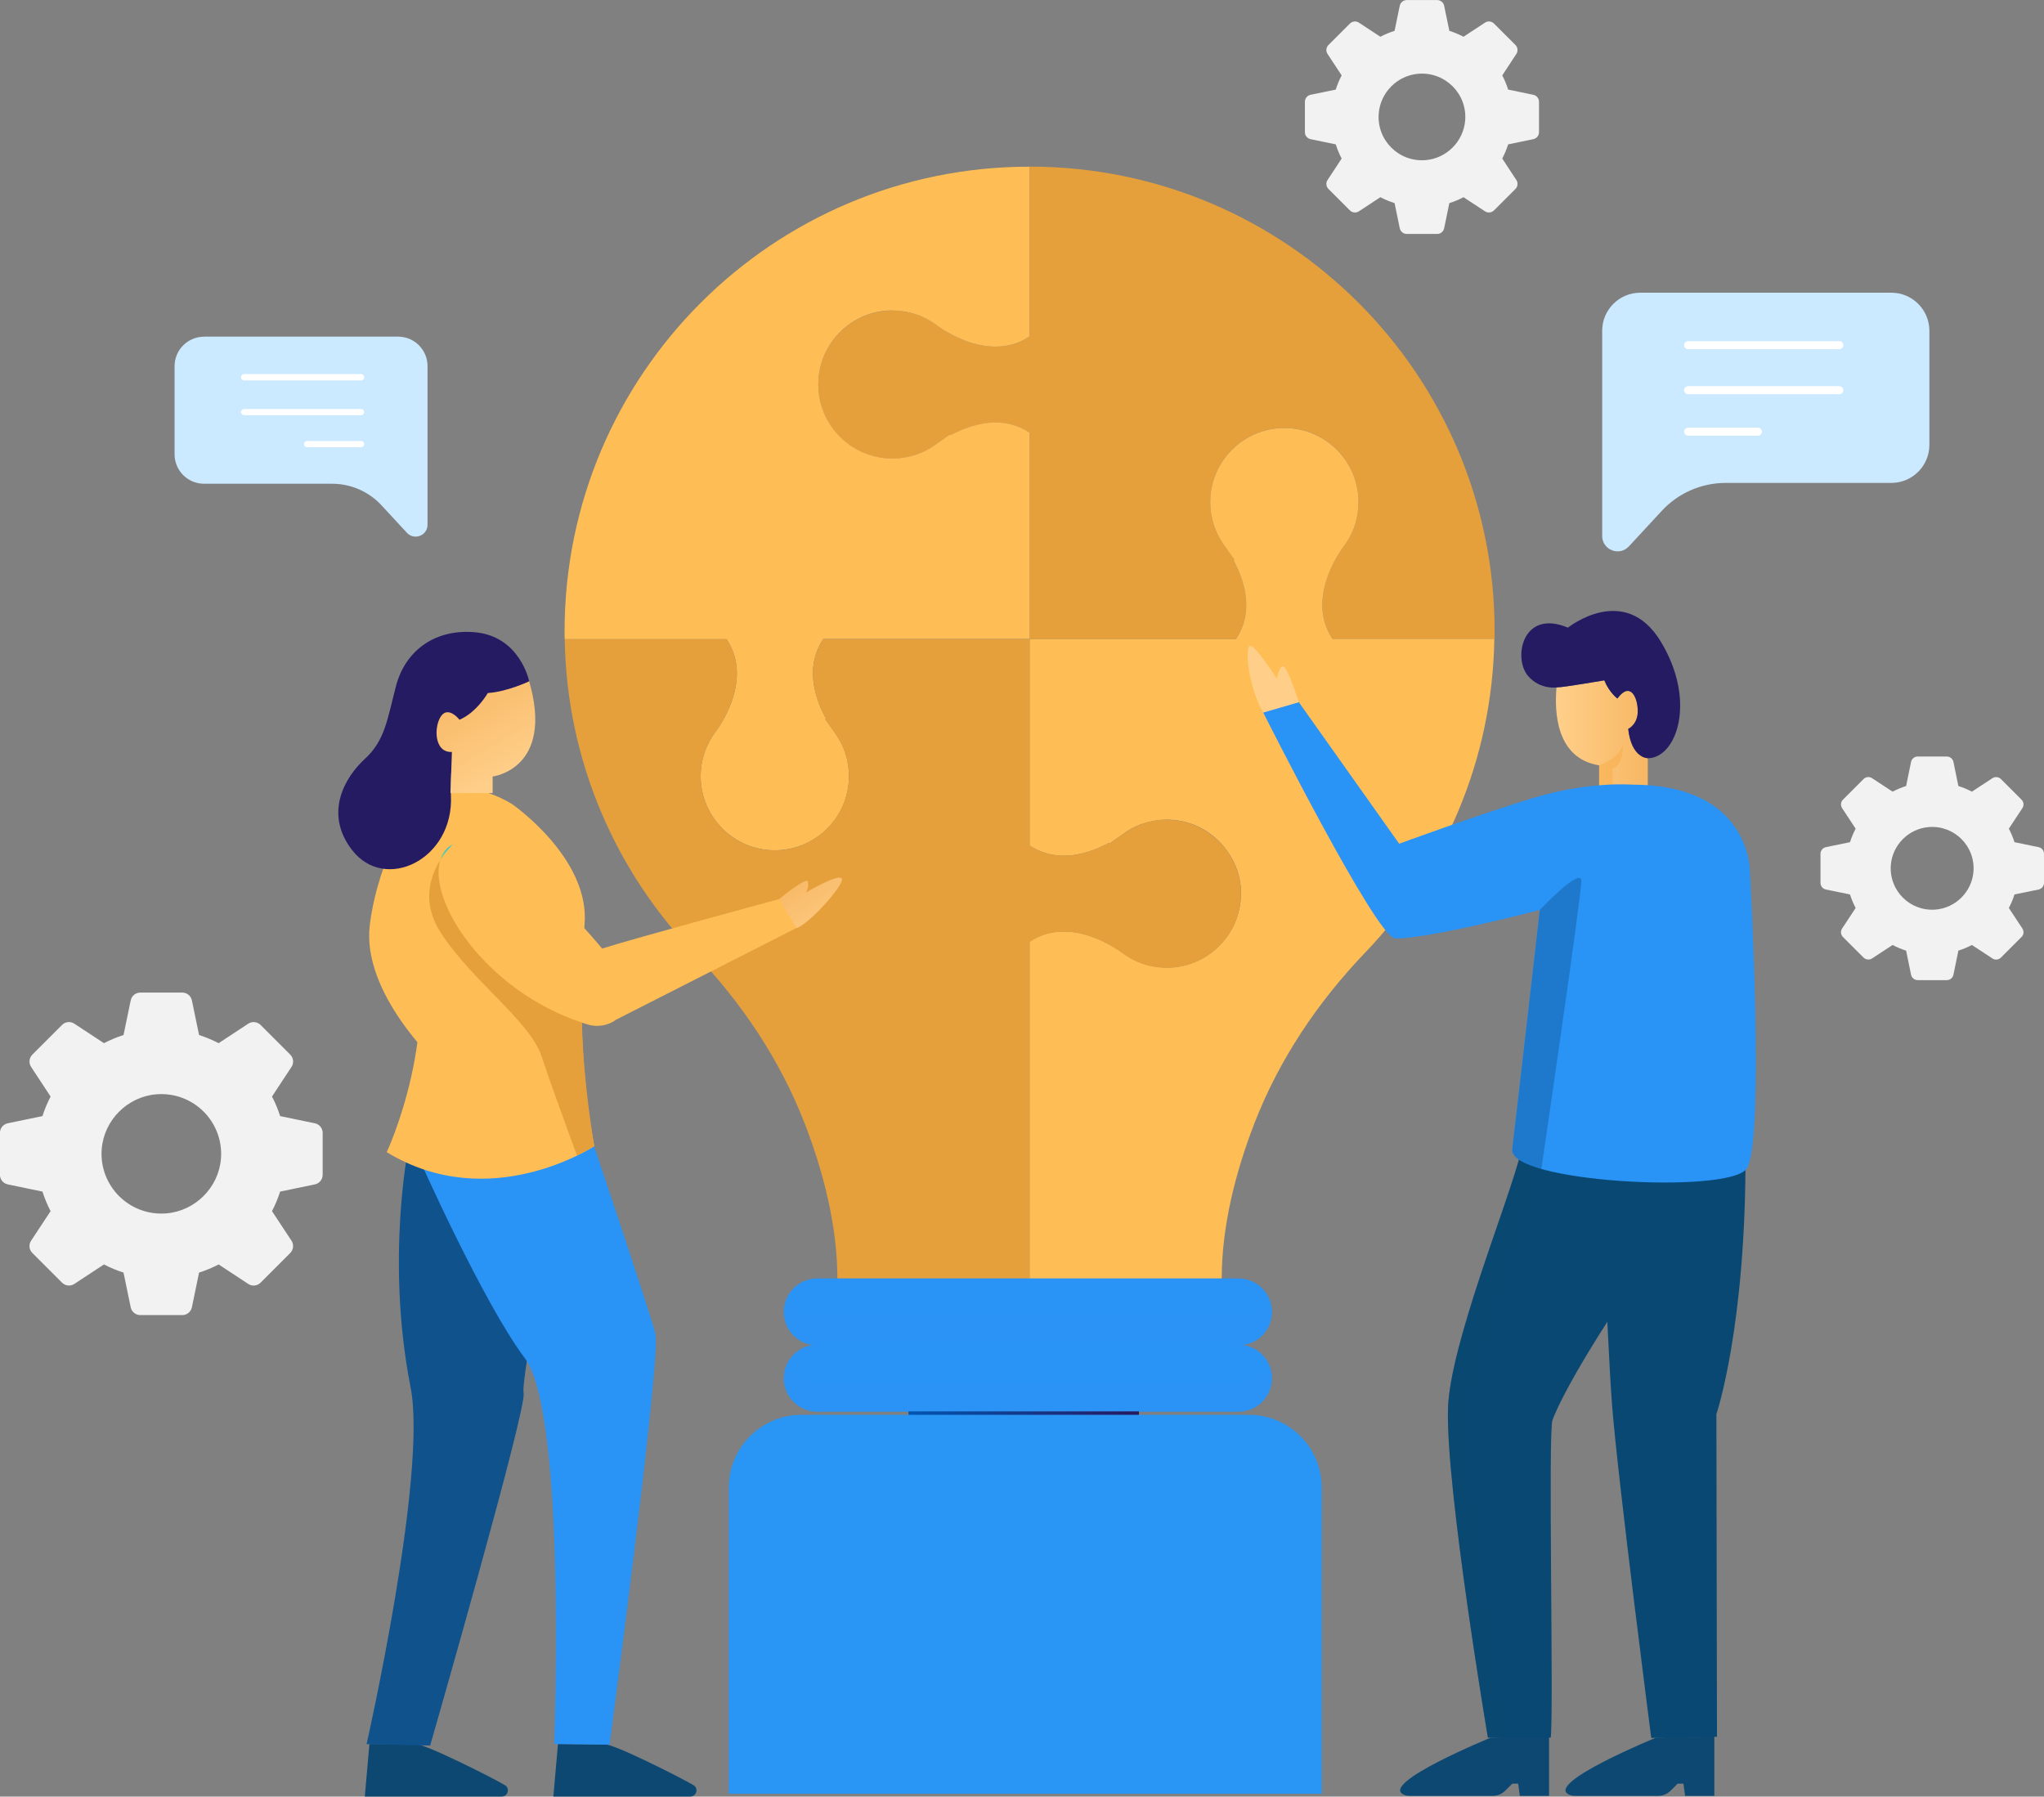 <?xml version="1.0" encoding="UTF-8"?>
<svg id="_レイヤー_2" data-name="レイヤー 2" xmlns="http://www.w3.org/2000/svg" xmlns:xlink="http://www.w3.org/1999/xlink" viewBox="0 0 318.7 280.14">
  <rect x="0" y="0" width="318.7" height="280.14" fill="#808080" stroke="none"/>
  <defs>
    <style>
      .cls-1 {
        fill: #f2f2f2;
      }

      .cls-1, .cls-2, .cls-3, .cls-4, .cls-5, .cls-6, .cls-7, .cls-8, .cls-9, .cls-10, .cls-11, .cls-12, .cls-13, .cls-14, .cls-15, .cls-16, .cls-17, .cls-18, .cls-19, .cls-20, .cls-21, .cls-22 {
        stroke-width: 0px;
      }

      .cls-2 {
        fill: url(#_名称未設定グラデーション_5);
      }

      .cls-3 {
        fill: #cbe9ff;
      }

      .cls-4 {
        fill: url(#_名称未設定グラデーション_4);
      }

      .cls-5 {
        fill: #094872;
      }

      .cls-6 {
        fill: url(#_名称未設定グラデーション);
      }

      .cls-7 {
        fill: #ffcf8a;
      }

      .cls-8 {
        fill: #ffbe55;
      }

      .cls-9 {
        fill: #0c4872;
      }

      .cls-10 {
        fill: #2995f5;
      }

      .cls-11 {
        fill: #0e538c;
        opacity: .4;
      }

      .cls-11, .cls-13, .cls-16, .cls-21 {
        isolation: isolate;
      }

      .cls-12 {
        fill: url(#_名称未設定グラデーション_5-2);
      }

      .cls-13 {
        fill: #0d4770;
        opacity: .3;
      }

      .cls-14 {
        fill: #e5a03c;
      }

      .cls-15, .cls-21 {
        fill: #2a93f6;
      }

      .cls-16 {
        fill: #f9aa41;
        opacity: .46;
      }

      .cls-17 {
        fill: url(#_名称未設定グラデーション_5-3);
      }

      .cls-18 {
        fill: #fff;
      }

      .cls-19 {
        fill: #fc43a6;
      }

      .cls-20 {
        fill: #0f528c;
      }

      .cls-21 {
        opacity: .34;
      }

      .cls-22 {
        fill: #251b63;
      }
    </style>
    <linearGradient id="_名称未設定グラデーション" data-name="名称未設定グラデーション" x1="141.65" y1="68.48" x2="177.58" y2="68.48" gradientTransform="translate(0 293.12) scale(1 -1)" gradientUnits="userSpaceOnUse">
      <stop offset="0" stop-color="#0056b2"/>
      <stop offset="1" stop-color="#27185f"/>
    </linearGradient>
    <linearGradient id="_名称未設定グラデーション_5" data-name="名称未設定グラデーション 5" x1="242.6" y1="178.63" x2="256.92" y2="178.63" gradientTransform="translate(0 293.12) scale(1 -1)" gradientUnits="userSpaceOnUse">
      <stop offset="0" stop-color="#ffcf8a"/>
      <stop offset="1" stop-color="#f7b763"/>
    </linearGradient>
    <linearGradient id="_名称未設定グラデーション_5-2" data-name="名称未設定グラデーション 5" x1="131.39" y1="146.59" x2="124.6" y2="157.1" xlink:href="#_名称未設定グラデーション_5"/>
    <linearGradient id="_名称未設定グラデーション_4" data-name="名称未設定グラデーション 4" x1="70.44" y1="159.03" x2="69.22" y2="160.92" gradientTransform="translate(0 293.12) scale(1 -1)" gradientUnits="userSpaceOnUse">
      <stop offset="0" stop-color="#ffd200"/>
      <stop offset="1" stop-color="#00c5ff"/>
    </linearGradient>
    <linearGradient id="_名称未設定グラデーション_5-3" data-name="名称未設定グラデーション 5" x1="79.84" y1="172.3" x2="71.05" y2="187.24" xlink:href="#_名称未設定グラデーション_5"/>
  </defs>
  <g id="_レイヤー_1-2" data-name="レイヤー 1">
    <g id="OBJECTS">
      <path class="cls-3" d="M31.81,52.49h30.26c2.54,0,4.59,2.06,4.59,4.59v24.74c0,1.69-2.07,2.49-3.21,1.26l-3.97-4.29c-1.98-2.14-4.77-3.36-7.69-3.36h-19.98c-2.54,0-4.59-2.06-4.59-4.59v-13.75c0-2.53,2.06-4.59,4.59-4.59Z"/>
      <g>
        <path class="cls-18" d="M56.3,59.31c.27,0,.49-.22.49-.49s-.22-.49-.49-.49h-18.23c-.27,0-.49.22-.49.49s.22.49.49.49h18.23Z"/>
        <path class="cls-18" d="M56.3,64.74c.27,0,.49-.22.49-.49s-.22-.48-.49-.48h-18.23c-.27,0-.49.22-.49.48s.22.49.49.49h18.23Z"/>
        <path class="cls-18" d="M56.3,69.74c.27,0,.49-.22.49-.49s-.22-.49-.49-.49h-8.41c-.27,0-.49.22-.49.49s.22.49.49.49h8.41Z"/>
      </g>
      <path class="cls-3" d="M294.88,45.64h-39.13c-3.28,0-5.94,2.66-5.94,5.94v31.99c0,2.18,2.68,3.23,4.16,1.63l5.14-5.55c2.56-2.77,6.17-4.35,9.95-4.35h25.83c3.28,0,5.94-2.66,5.94-5.94v-17.78c0-3.28-2.66-5.94-5.94-5.94Z"/>
      <g>
        <path class="cls-18" d="M263.22,54.45c-.35,0-.63-.28-.63-.63s.28-.63.63-.63h23.57c.35,0,.63.28.63.63s-.28.63-.63.63h-23.57Z"/>
        <path class="cls-18" d="M263.22,61.47c-.35,0-.63-.28-.63-.63s.28-.63.63-.63h23.57c.35,0,.63.28.63.63s-.28.63-.63.63h-23.57Z"/>
        <path class="cls-18" d="M263.22,67.94c-.35,0-.63-.28-.63-.63s.28-.63.63-.63h10.87c.35,0,.63.28.63.63s-.28.63-.63.63h-10.87Z"/>
      </g>
      <path class="cls-1" d="M318.7,137.66v-4.53c0-.5-.35-.94-.85-1.04l-3.75-.77c-.23-.73-.53-1.44-.88-2.11l2.11-3.2c.28-.42.22-.98-.14-1.33l-3.2-3.2c-.36-.36-.91-.41-1.33-.14l-3.2,2.1c-.67-.35-1.38-.65-2.11-.88l-.77-3.75c-.1-.49-.54-.85-1.04-.85h-4.53c-.5,0-.94.35-1.04.85l-.77,3.75c-.73.23-1.44.53-2.11.88l-3.2-2.1c-.42-.28-.98-.22-1.33.14l-3.2,3.2c-.36.35-.41.91-.14,1.33l2.11,3.2c-.35.67-.65,1.38-.88,2.11l-3.75.77c-.49.1-.85.54-.85,1.04v4.53c0,.5.35.94.85,1.04l3.75.77c.23.73.53,1.44.88,2.11l-2.11,3.2c-.28.42-.22.98.14,1.33l3.2,3.2c.36.35.91.41,1.33.14l3.2-2.1c.67.35,1.38.65,2.11.88l.77,3.75c.1.49.54.85,1.04.85h4.53c.5,0,.94-.35,1.04-.85l.77-3.75c.73-.23,1.44-.53,2.11-.88l3.2,2.1c.42.28.98.22,1.33-.14l3.2-3.2c.36-.35.41-.91.14-1.33l-2.11-3.2c.35-.67.65-1.38.88-2.11l3.75-.77c.49-.1.85-.53.85-1.04ZM301.78,141.83c-3.98.31-7.28-2.98-6.96-6.96.25-3.13,2.78-5.66,5.92-5.91,3.98-.31,7.28,2.98,6.96,6.96-.25,3.13-2.78,5.66-5.92,5.91Z"/>
      <path class="cls-1" d="M239.96,20.61v-4.74c0-.53-.37-.98-.89-1.09l-3.92-.81c-.24-.77-.55-1.51-.92-2.21l2.2-3.35c.29-.44.23-1.02-.14-1.39l-3.35-3.35c-.37-.37-.96-.43-1.4-.14l-3.35,2.2c-.71-.37-1.45-.68-2.21-.92l-.81-3.92c-.11-.52-.56-.88-1.09-.88h-4.74c-.53,0-.98.37-1.09.88l-.81,3.92c-.77.24-1.51.55-2.21.92l-3.35-2.2c-.44-.29-1.02-.23-1.4.14l-3.35,3.35c-.37.37-.43.96-.14,1.39l2.2,3.35c-.37.71-.68,1.44-.92,2.21l-3.92.81c-.52.11-.89.56-.89,1.09v4.74c0,.53.37.98.89,1.09l3.92.81c.24.77.55,1.51.92,2.21l-2.2,3.35c-.29.44-.23,1.02.14,1.39l3.35,3.35c.37.37.96.43,1.4.14l3.35-2.2c.71.37,1.45.68,2.21.92l.81,3.92c.11.51.56.89,1.09.89h4.74c.53,0,.98-.37,1.09-.89l.81-3.92c.77-.24,1.51-.55,2.21-.92l3.35,2.2c.44.29,1.02.23,1.4-.14l3.35-3.35c.37-.37.43-.96.14-1.39l-2.2-3.35c.37-.71.68-1.44.92-2.21l3.92-.81c.52-.11.89-.56.89-1.09ZM222.26,24.97c-4.17.33-7.62-3.12-7.29-7.28.26-3.28,2.91-5.93,6.19-6.19,4.17-.33,7.62,3.12,7.29,7.28-.26,3.27-2.91,5.93-6.19,6.19Z"/>
      <path class="cls-1" d="M50.31,183.18v-6.53c0-.73-.51-1.35-1.22-1.5l-5.41-1.12c-.34-1.06-.76-2.08-1.27-3.05l3.04-4.62c.4-.6.32-1.41-.2-1.92l-4.62-4.62c-.51-.51-1.32-.6-1.92-.2l-4.62,3.04c-.97-.5-1.99-.93-3.05-1.27l-1.12-5.4c-.15-.71-.77-1.22-1.5-1.22h-6.54c-.73,0-1.35.51-1.5,1.22l-1.12,5.4c-1.06.34-2.08.76-3.05,1.27l-4.62-3.04c-.61-.4-1.41-.32-1.92.2l-4.62,4.62c-.51.51-.6,1.32-.2,1.92l3.04,4.62c-.5.97-.93,1.99-1.27,3.05l-5.41,1.12c-.71.15-1.22.77-1.22,1.5v6.53c0,.73.51,1.35,1.22,1.5l5.41,1.12c.34,1.06.76,2.08,1.27,3.05l-3.04,4.61c-.4.61-.32,1.41.2,1.92l4.62,4.62c.51.51,1.32.6,1.92.2l4.62-3.04c.97.51,1.99.93,3.05,1.27l1.12,5.41c.15.71.77,1.22,1.5,1.22h6.54c.73,0,1.35-.51,1.5-1.22l1.12-5.41c1.06-.34,2.08-.76,3.05-1.27l4.62,3.04c.61.4,1.41.32,1.92-.2l4.62-4.62c.51-.51.6-1.32.2-1.92l-3.04-4.61c.5-.97.93-1.99,1.27-3.05l5.41-1.12c.71-.15,1.22-.77,1.22-1.5ZM25.91,189.2c-5.74.45-10.5-4.3-10.05-10.04.36-4.51,4.02-8.17,8.54-8.53,5.74-.45,10.5,4.3,10.05,10.04-.36,4.51-4.02,8.17-8.54,8.53Z"/>
      <path class="cls-14" d="M160.54,25.99v26.46c-1.79,1.23-3.7,1.6-5.34,1.6-3.95,0-7.56-2.22-8.93-3.18l-.09-.07c-2.03-1.56-4.46-2.38-7.03-2.38-6.37,0-11.56,5.18-11.56,11.55s5.18,11.55,11.56,11.55c2.41,0,4.73-.74,6.69-2.14l2.31-1.64.07.13c1.79-.97,4.3-1.97,6.98-1.97,1.65,0,3.55.37,5.34,1.6v32.16h32.16c.47-.68.83-1.41,1.1-2.19,1.3-3.77-.14-7.66-1.46-10.12l.14-.07-1.64-2.31c-1.4-1.96-2.14-4.28-2.14-6.69,0-6.37,5.18-11.55,11.56-11.55s11.56,5.18,11.56,11.55c0,2.56-.82,4.99-2.39,7.02l-.07.09c-1.38,1.98-4.41,7.13-2.65,12.12.27.76.63,1.48,1.09,2.14h25.22c0-.41.02-.81.02-1.22,0-40.01-32.46-72.45-72.5-72.45Z"/>
      <path class="cls-8" d="M139.14,48.42c2.56,0,5,.82,7.03,2.38l.09.07c1.37.96,4.98,3.18,8.93,3.18,1.65,0,3.55-.37,5.34-1.6v-26.46c-40.04,0-72.5,32.44-72.5,72.45,0,.41,0,.82.02,1.22h25.22c.46.66.82,1.38,1.09,2.14,1.76,5-1.26,10.15-2.65,12.12l-.07.09c-1.56,2.03-2.39,4.46-2.39,7.02,0,6.37,5.18,11.55,11.56,11.55s11.56-5.18,11.56-11.55c0-2.41-.74-4.72-2.14-6.69l-1.56-2.21.12-.07c-1.34-2.45-2.85-6.4-1.52-10.23.27-.78.64-1.51,1.1-2.19h32.17v-32.16c-1.79-1.23-3.7-1.6-5.34-1.6-2.68,0-5.19,1.01-6.98,1.97l-.07-.13-2.31,1.64c-1.96,1.4-4.28,2.14-6.69,2.14-6.37,0-11.56-5.18-11.56-11.55,0-6.37,5.18-11.55,11.55-11.55Z"/>
      <path class="cls-8" d="M207.8,99.66h0c-.46-.67-.82-1.38-1.09-2.14-1.76-5,1.27-10.15,2.65-12.12l.07-.09c1.56-2.03,2.39-4.46,2.39-7.02,0-6.37-5.18-11.55-11.56-11.55s-11.56,5.18-11.56,11.55c0,2.41.74,4.72,2.14,6.69l1.64,2.31-.14.07c1.32,2.46,2.77,6.35,1.46,10.12-.27.78-.64,1.51-1.1,2.19h0s-32.17,0-32.17,0v32.16c.9.61,1.82,1.01,2.73,1.26.9.24,1.8.34,2.61.34,2.74,0,5.29-1.05,7.09-2.03l.07.11,2.21-1.56c.12-.09.24-.17.37-.26.25-.16.5-.32.76-.46,1.1-.61,2.28-1.02,3.51-1.24.09-.02.18-.03.27-.04.14-.02.28-.04.42-.06.26-.03.52-.06.79-.07.18-.01.37-.02.56-.02h.03c.19,0,.37,0,.56.02.14,0,.28.01.42.02.05,0,.1,0,.14.02,3.33.32,6.3,2.1,8.2,4.73.12.17.24.35.36.52.1.14.18.28.27.42h0c.06.11.12.22.18.32.05.08.1.17.14.26.14.27.27.54.39.82.06.14.12.28.17.42.08.21.16.43.22.65h0c.07.22.13.44.18.67.06.22.1.44.15.66.04.23.07.46.1.69.01.11.02.22.03.33.02.14.03.28.03.42.01.19.01.38.01.57s0,.4-.02.59c0,.15-.02.29-.03.43-.01.17-.03.33-.06.5-.02.17-.05.33-.08.5-.03.16-.06.33-.1.49,0,0,0,0,0,.01-1.15,5.12-5.71,8.96-11.16,9.01-.04,0-.07,0-.11,0-2.09,0-4.09-.55-5.85-1.59-.27-.16-.54-.33-.8-.51-.13-.09-.26-.18-.38-.28l-.1-.07c-1.37-.95-4.98-3.18-8.94-3.18-1.64,0-3.55.37-5.34,1.6v52.59h29.96c0-8.37,2.22-16.8,5.06-24.18,3.86-10,9.89-18.98,17.31-26.72,12.22-12.74,19.83-29.93,20.14-48.9h-25.22Z"/>
      <path class="cls-14" d="M181.92,127.8c-2.41,0-4.71.74-6.67,2.14l-2.21,1.56-.07-.11c-1.8.98-4.35,2.03-7.09,2.03h0c-1.65,0-3.55-.37-5.34-1.6v-32.16h-32.17c-.46.68-.83,1.41-1.1,2.19-1.32,3.83.18,7.78,1.52,10.23l-.12.07,1.56,2.21c1.4,1.96,2.13,4.27,2.14,6.67,0,6.1-4.9,11.26-11,11.55-6.63.31-12.12-4.98-12.12-11.54,0-2.56.82-4.99,2.39-7.02l.07-.09c1.38-1.98,4.41-7.13,2.65-12.12-.27-.76-.63-1.48-1.09-2.14h-25.22c.31,18.97,7.93,36.16,20.15,48.9,7.42,7.74,13.46,16.72,17.31,26.72,2.84,7.38,5.06,15.81,5.06,24.18h29.96v-52.59c1.79-1.23,3.7-1.6,5.34-1.6,3.95,0,7.56,2.22,8.93,3.18l.1.07c2.03,1.56,4.46,2.38,7.03,2.38,6.56,0,11.86-5.49,11.54-12.11-.29-6.09-5.46-10.99-11.56-10.98Z"/>
      <path class="cls-19" d="M193.17,136.68c-.11-.45-.24-.89-.4-1.32.32.85.55,1.74.65,2.67-.05-.45-.13-.9-.25-1.35Z"/>
      <g>
        <path class="cls-15" d="M193.1,199.34h-65.67c-2.88,0-5.22,2.34-5.22,5.22h0c0,2.89,2.34,5.22,5.22,5.22h65.67c2.89,0,5.22-2.34,5.22-5.22h0c0-2.88-2.34-5.22-5.22-5.22Z"/>
        <path class="cls-21" d="M193.1,205.32h-65.66c-2.09,0-3.87-1.23-4.71-2.99-.32.68-.52,1.43-.52,2.23,0,2.88,2.34,5.22,5.23,5.22h65.66c2.89,0,5.23-2.34,5.23-5.22,0-.8-.2-1.55-.52-2.23-.84,1.76-2.62,2.99-4.71,2.99Z"/>
      </g>
      <g>
        <path class="cls-15" d="M193.1,209.68h-65.67c-2.88,0-5.22,2.34-5.22,5.22h0c0,2.89,2.34,5.22,5.22,5.22h65.67c2.89,0,5.22-2.34,5.22-5.22h0c0-2.89-2.34-5.22-5.22-5.22Z"/>
        <path class="cls-21" d="M193.1,215.66h-65.66c-2.09,0-3.87-1.23-4.71-2.99-.32.68-.52,1.43-.52,2.23,0,2.89,2.34,5.22,5.23,5.22h65.66c2.89,0,5.23-2.34,5.23-5.22,0-.8-.2-1.55-.52-2.23-.84,1.76-2.62,2.99-4.71,2.99Z"/>
      </g>
      <path class="cls-6" d="M168.44,229.21h-17.65c-5.05,0-9.14-4.09-9.14-9.14h35.94c0,5.05-4.09,9.14-9.14,9.14Z"/>
      <path class="cls-10" d="M194.73,220.61h-69.76c-6.26,0-11.34,5.08-11.34,11.34v47.74h92.45v-47.74c0-6.26-5.08-11.34-11.34-11.34Z"/>
      <path class="cls-5" d="M249.36,176.1s1.21,33,2.01,43.2c.93,11.77,6.09,51.69,6.09,51.69l10.25-.18-.09-50.31s4.65-13.66,4.54-40.9l-22.8-3.5Z"/>
      <path class="cls-9" d="M241.53,270.72v9.3h-4.56l-.26-1.9h-.91s-1.12,1.11-1.12,1.11c-.51.51-1.2.79-1.91.79h-12.93c-.34,0-.69-.05-1-.2-3.76-1.78,13.61-8.88,13.61-8.88l9.08-.22Z"/>
      <path class="cls-9" d="M267.3,270.72v9.3h-4.56l-.26-1.9h-.9s-1.12,1.11-1.12,1.11c-.51.51-1.2.79-1.91.79h-12.93c-.34,0-.69-.05-1-.2-3.76-1.78,13.61-8.88,13.61-8.88l9.08-.22Z"/>
      <path class="cls-5" d="M242.06,221.44c-.7,1.9.21,45.43-.27,49.5h-9.8s-6.58-38.95-6.22-51.29c.29-10.1,9.6-32.56,11.38-40.07l3,.94c4.78,1.5,9.73,2.25,14.67,2.25,3.47,0,6.94-.37,10.34-1.11-1.92,4.34-5.01,10.69-8.64,15.74-6.13,8.54-12.71,19.34-14.46,24.03Z"/>
      <path class="cls-2" d="M256.92,118.22v4.67h-7.58v-3.55c-6.77-1.09-6.98-8.43-6.65-12.15.14-.01.21-.03.21-.03.48.07,7.24-1.08,7.24-1.08.72,1.83,2.04,2.84,2.04,2.84,2.03-2.77,3.18-.13,3.18,1.96s-1.49,2.77-1.49,2.77c.51,4.6,3.04,4.57,3.04,4.57t0,0Z"/>
      <path class="cls-22" d="M256.91,118.22s-2.53.04-3.04-4.56c0,0,1.49-.68,1.49-2.77s-1.15-4.73-3.18-1.96c0,0-1.32-1.01-2.03-2.84,0,0-6.77,1.15-7.24,1.08,0,0-2.73.5-4.67-1.79-2.37-2.79-.83-10.5,6.23-7.51,0,0,8.85-7.12,14.48,2.17,5.64,9.29,2.46,18.19-2.04,18.19Z"/>
      <path class="cls-22" d="M253.88,113.66c.02.41.06.8.12,1.18-.06-.37-.1-.76-.12-1.18h0Z"/>
      <path class="cls-16" d="M251.43,119.85c1.67-.4,1.64-3.8,1.64-3.8-.62,2.27-3.74,3.29-3.74,3.29v3.55h2.1v-3.04h0Z"/>
      <path class="cls-15" d="M254.5,122.35s-6.76-.58-15.53,2.1c-8.77,2.68-20.81,7.11-20.81,7.11l-15.66-22.09-5.55,1.61s17.67,35.16,20.58,35.24c5.1.13,22.55-4.43,22.55-4.43,0,0-3.67,32.11-4.3,37.29-.63,5.19,33.56,7.02,36.52,3.09,2.95-3.94.54-46.42.54-46.42,0,0,.18-13.5-18.35-13.5Z"/>
      <path class="cls-13" d="M235.22,270.94h-3.23s-6.58-38.95-6.22-51.29c.29-9.6,8.7-30.35,11.07-38.83.79.54,1.99,1.02,3.48,1.45-.69,2.23-10.58,34.11-11.11,38.77-.45,4.08,4.48,39.2,6.01,49.9Z"/>
      <path class="cls-11" d="M246.57,137.4c0-2.41-6.48,4.49-6.48,4.49,0,0-3.67,32.11-4.3,37.29-.15,1.23,1.65,2.27,4.52,3.09.03-.09.04-.13.04-.13,0,0,6.21-42.32,6.21-44.74Z"/>
      <path class="cls-7" d="M202.51,109.48s-1.68-5.21-2.35-5.54c-.67-.34-1.07,1.88-1.07,1.88,0,0-3.49-5.43-4.23-5.1s-.29,6.19,2.1,10.38l5.55-1.61Z"/>
      <path class="cls-8" d="M65.01,124.31s-6.04,9.3-7.35,19.91c-1.31,10.61,10.45,21.55,10.45,21.55l-3.1-41.46Z"/>
      <path class="cls-9" d="M94.27,272.02c.92-.38,12.24,5.34,13.84,6.33.01,0,.02.01.04.02.81.51.43,1.76-.53,1.76h-21.34l.72-8.2,7.27.08Z"/>
      <path class="cls-9" d="M64.87,272.02c.92-.38,12.24,5.34,13.84,6.33.01,0,.02.01.04.02.81.51.43,1.76-.53,1.76h-21.34l.72-8.2,7.27.08Z"/>
      <path class="cls-20" d="M63.84,178.01s-3.82,17.98.18,38.31c2.66,13.53-6.86,55.64-6.86,55.64l9.91.22s15.12-52.59,14.57-54.95c-.54-2.36,6.54-37.41,6.54-37.41l-24.35-1.82Z"/>
      <path class="cls-15" d="M65.3,180.56s9.99,22.52,16.54,31.23c6.54,8.72,4.57,60.15,4.57,60.15l8.63.1s8.06-60.43,7.15-64.06c-.91-3.63-9.99-30.51-9.99-30.51l-26.89,3.09Z"/>
      <path class="cls-8" d="M79.87,125.4s12.21,8.45,11.27,18.82c-1.74,19.21,1.52,34.49,1.52,34.49,0,0-16.26,10.78-32.36.94,0,0,8.95-19.04,3.54-36.32-6.3-20.11,6.36-23.8,16.03-17.94Z"/>
      <path class="cls-8" d="M93.88,147.91s-16.32-19.97-23.23-16.29c-6.99,3.72,2.6,22.51,20.96,28.12,1.53.47,3.19.19,4.48-.76l28.62-14.55-3.25-4.23s-22.62,6.12-27.58,7.71Z"/>
      <path class="cls-12" d="M121.47,140.2s4.35-3.59,4.52-2.72c.16.87-.33,1.69-.33,1.69,0,0,4.79-2.88,5.55-2.23.76.65-4.85,7.02-7.02,7.78l-2.72-4.52Z"/>
      <path class="cls-4" d="M70.64,131.63c-.11.1-1.07,1-2,2.47.33-1.08.99-1.94,2-2.47Z"/>
      <path class="cls-14" d="M90.74,159.45c-15.17-5.05-24.06-19.06-22.09-25.35-1.55,2.49-2.97,6.61.03,11.27,4.9,7.6,13.97,13.87,15.76,19.34,1.28,3.89,4.04,11.44,5.53,15.48,1.71-.83,2.69-1.48,2.69-1.48,0,0-1.72-9.7-1.92-19.26Z"/>
      <path class="cls-22" d="M82.51,106.23s-1.43-7.12-8.62-7.66c-6.43-.49-10.79,3.19-12.15,8.41-1.36,5.22-1.73,8.5-4.85,11.35-3.12,2.85-6.42,8.49-2,14.21,5.16,6.68,15.9,1.46,15.42-8.5-.31-6.43,1.21-9.03,5.01-10.59,3.8-1.56,7.19-7.22,7.19-7.22Z"/>
      <path class="cls-17" d="M71.65,112.23s-1.7-2.17-2.85-.61-1.19,5.76,1.66,5.63l-.22,6.41h6.57v-2.58s9.64-1.15,5.7-14.85c0,0-3.39,1.63-6.45,1.83,0,0-1.69,2.99-4.41,4.17Z"/>
    </g>
  </g>
</svg>